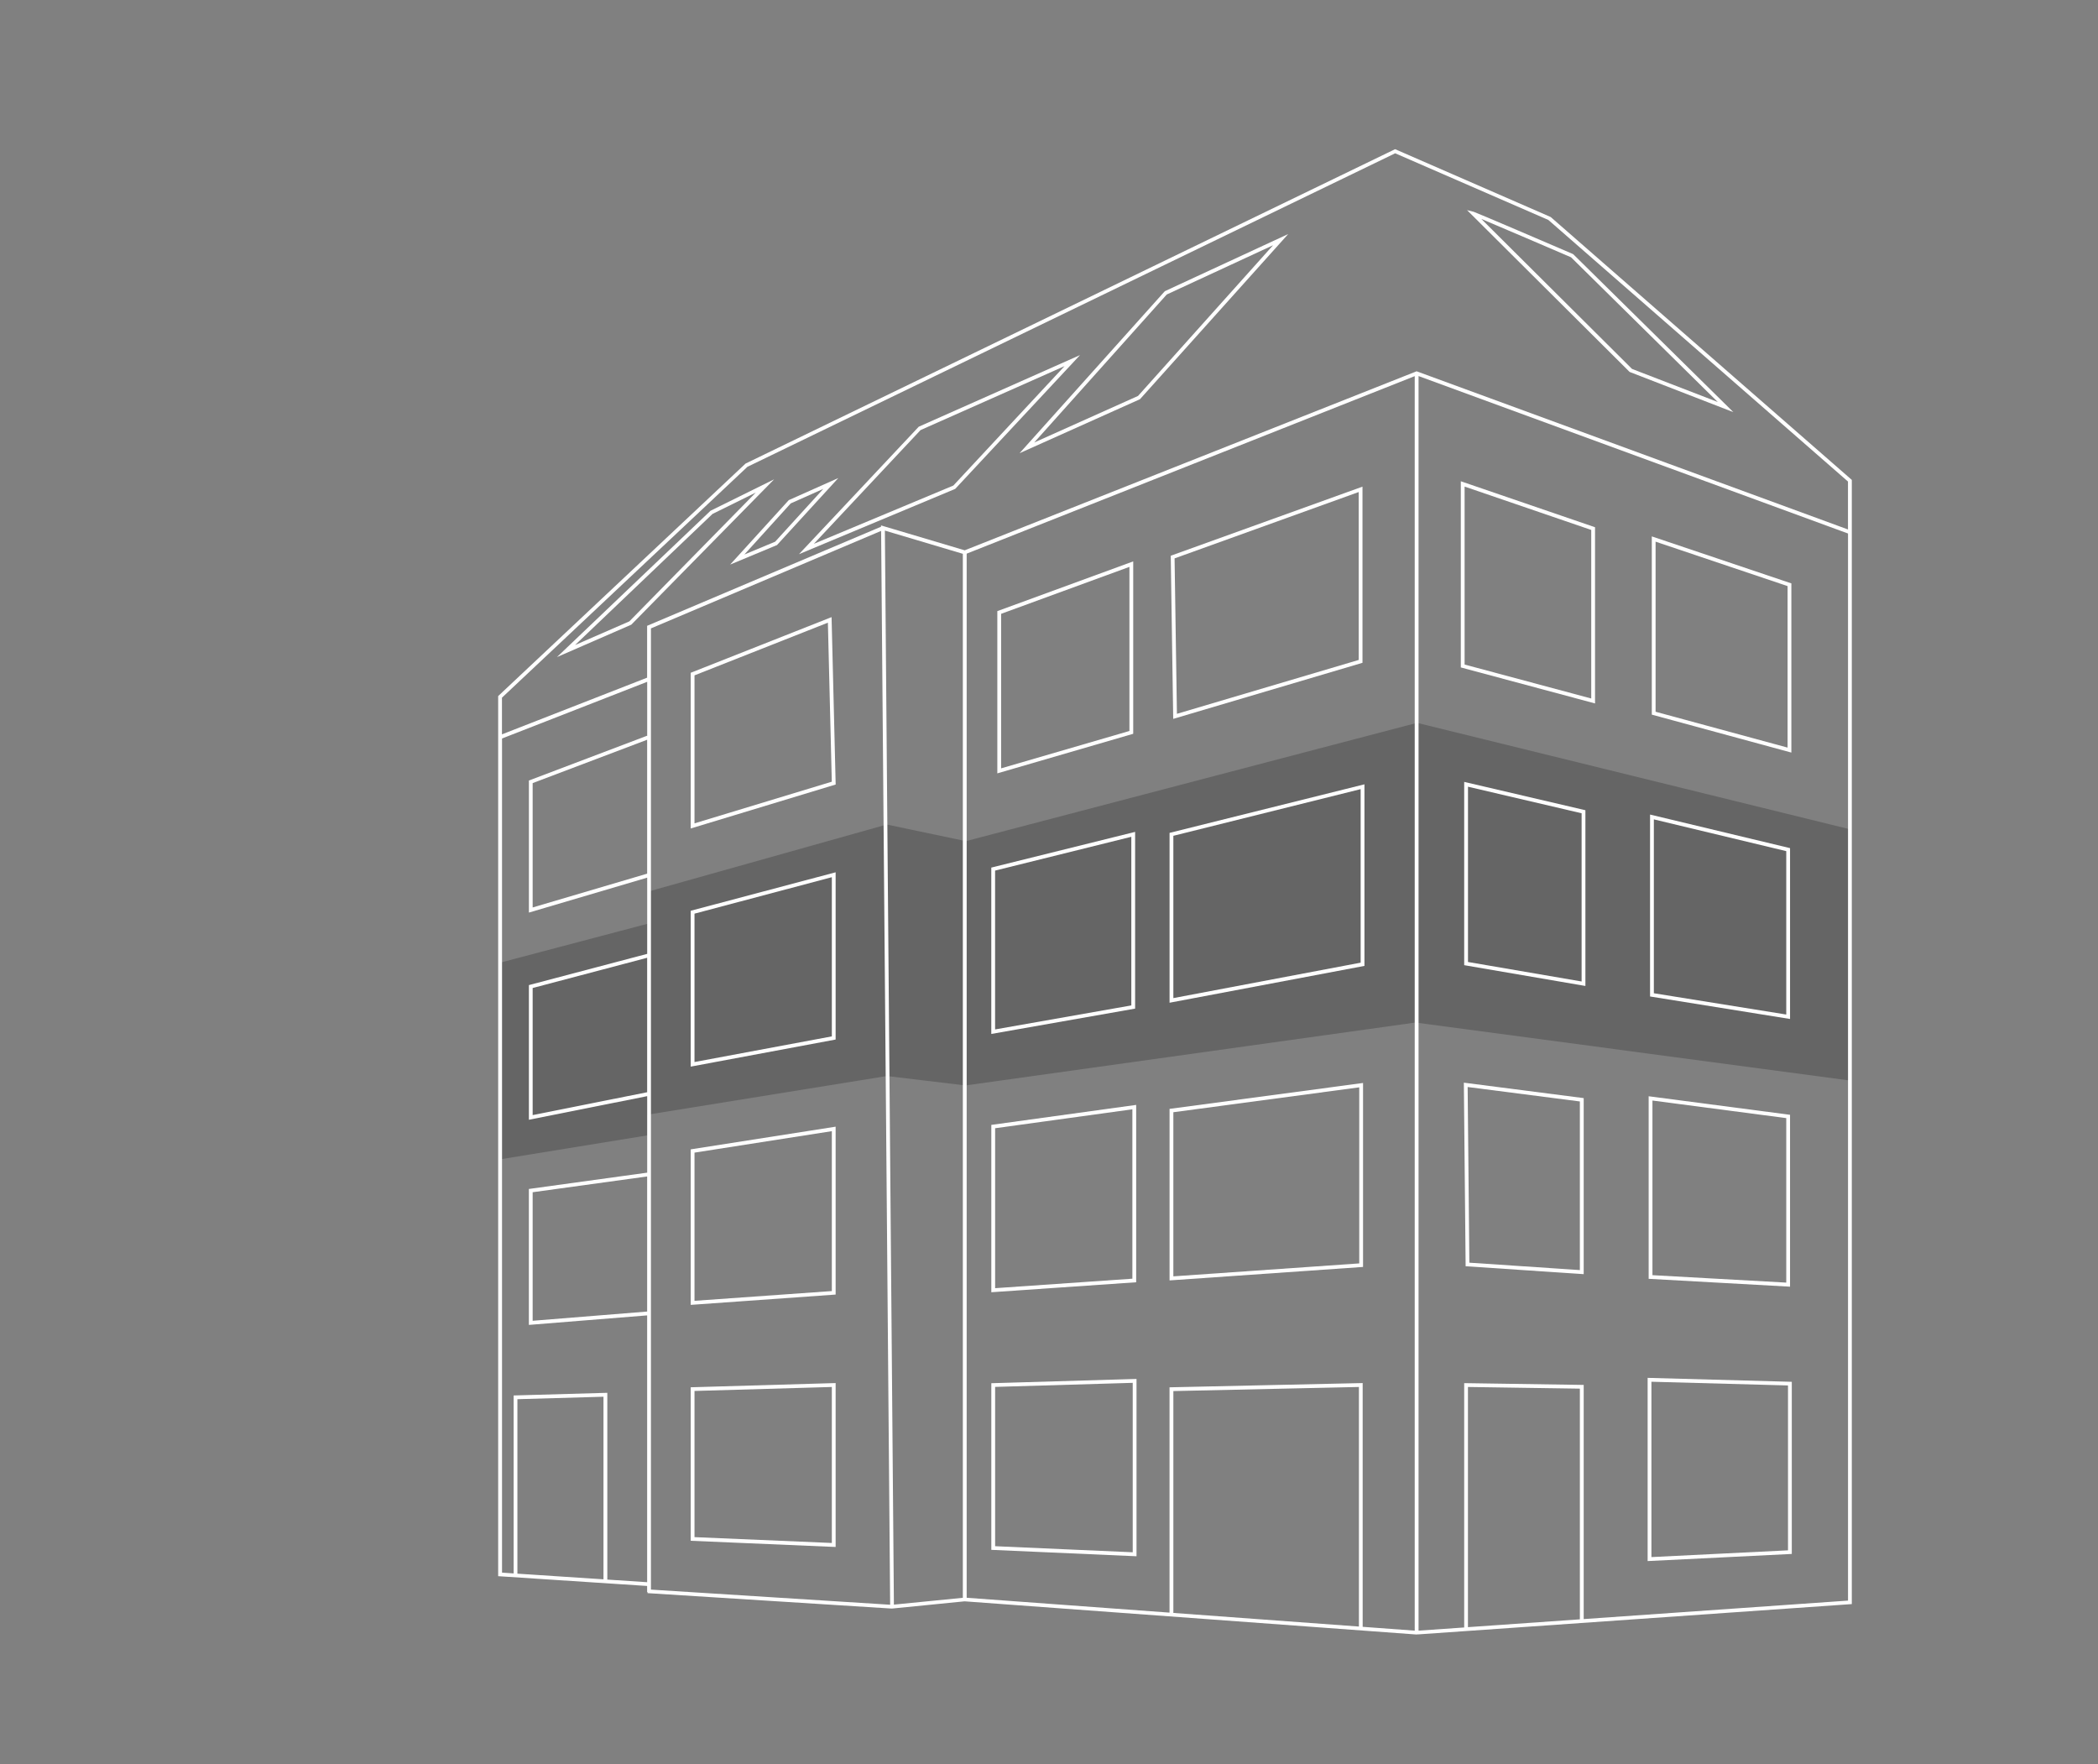 <svg width="553" height="465" viewBox="0 0 553 465" fill="none" xmlns="http://www.w3.org/2000/svg">
<rect x="0" y="0" width="553" height="465" fill="#808080" stroke="none"/>
<g opacity="0.3">
<path d="M170.732 293.803L233.752 283.623L254.492 286.103L373.092 269.523L487.572 284.803L487.552 218.573L373.512 190.533L254.592 221.713L233.742 217.333L170.872 235.003L170.722 243.483L131.872 253.733L131.852 305.573C150.632 302.513 170.712 299.253 170.712 299.253V293.773L170.732 293.803Z" fill="#262626"/>
</g>
<path d="M408.719 57.194L367.729 39.324L196.509 122.194L131.309 183.474V415.454L170.569 418.034V419.644H170.699L170.679 419.924L235.069 423.994L254.259 422.084L373.299 430.824L373.729 430.794H373.899L487.639 422.844L488.109 422.814V126.494L408.729 57.194H408.719ZM159.069 416.284L136.379 414.794V368.804L159.069 368.154V416.284ZM170.579 345.704L140.399 348.134V314.254L170.579 310.094V345.704ZM170.579 309.094L139.399 313.394V349.224L170.579 346.714V417.044L160.079 416.354V367.124L135.389 367.824V414.724L132.329 414.524V194.654L170.589 179.714V194.034L170.549 193.934L139.409 205.734V240.544L170.589 231.334V251.424L139.409 259.654V295.154L170.589 288.924V309.094H170.579ZM170.579 194.984V230.284L140.399 239.194V206.414L170.579 194.984ZM140.399 293.924V260.424L170.579 252.454V287.894L140.399 293.924ZM171.579 418.994V165.634L232.249 139.934L234.629 422.984L171.579 418.994ZM253.799 421.154L235.619 422.954L233.239 139.854L253.789 145.974V421.154H253.799ZM358.189 428.734L309.279 425.144V366.664L358.189 365.584V428.734ZM372.899 429.814L359.179 428.804V364.554L308.269 365.674V425.064L254.799 421.144V145.934L372.899 99.144V429.814ZM416.429 426.834L386.929 428.894V365.584L416.429 366.024V426.834ZM487.109 421.894L417.439 426.764V365.044L385.939 364.574V428.974L373.909 429.814V99.124L487.109 140.624V421.884V421.894ZM487.109 139.564L373.579 97.934L373.399 97.864L254.279 145.054L232.709 138.634L232.229 138.494V138.834L170.569 164.954V178.624L132.309 193.564V183.894L197.009 123.044L367.749 40.404L408.119 57.974L487.099 126.924V139.544L487.109 139.564Z" fill="white"/>
<path d="M298.699 147.975L262.879 161.085V203.845L298.699 193.415V147.965V147.975ZM297.699 192.675L263.879 202.525V161.795L297.699 149.415V192.685V192.675Z" fill="white"/>
<path d="M359.13 174.703V128.273L308.93 146.363L308.59 146.483L309.24 189.483L359.13 174.703ZM358.13 129.693V173.953L310.22 188.153L309.6 147.183L358.13 129.693Z" fill="white"/>
<path d="M420.427 138.974L385.047 126.854V175.924L420.427 185.414V138.974ZM419.427 184.114L386.047 175.164V128.254L419.427 139.684V184.104V184.114Z" fill="white"/>
<path d="M472.177 153.775L435.387 141.385V188.365L472.177 198.365V153.775ZM471.177 197.055L436.387 187.605V142.775L471.177 154.485V197.055Z" fill="white"/>
<path d="M385.938 254.404L417.888 259.884V213.564L385.938 206.094V254.404ZM386.938 207.364L416.888 214.364V258.704L386.938 253.564V207.364Z" fill="white"/>
<path d="M471.83 223.555L434.93 214.705V262.655L471.83 268.585V223.555ZM470.83 267.415L435.93 261.805V215.975L470.83 224.345V267.415Z" fill="white"/>
<path d="M386.308 333.765L417.438 335.845V289.445L385.848 285.375L386.318 333.755L386.308 333.765ZM416.428 290.325V334.775L387.298 332.825L386.848 286.515L416.428 290.325Z" fill="white"/>
<path d="M471.829 293.845L434.559 288.955V337.075L471.829 339.145V293.855V293.845ZM470.829 338.075L435.559 336.115V290.085L470.829 294.715V338.075Z" fill="white"/>
<path d="M472.289 364.224L434.289 363.184V411.474L472.289 409.594V364.214V364.224ZM471.289 408.644L435.289 410.424V364.204L471.289 365.184V408.634V408.644Z" fill="white"/>
<path d="M299.567 363.465L261.297 364.595V408.515L299.567 410.205V363.465ZM298.567 409.155L262.297 407.555V365.565L298.567 364.495V409.155Z" fill="white"/>
<path d="M299.477 291.234L261.297 296.504V340.614L299.477 337.984V291.244V291.234ZM298.477 337.044L262.297 339.544V297.384L298.477 292.394V337.054V337.044Z" fill="white"/>
<path d="M308.277 337.495L359.277 333.945V285.455L308.277 292.285V337.495ZM309.277 293.165L358.277 286.605V333.015L309.277 336.425V293.165Z" fill="white"/>
<path d="M299.199 219.273L261.289 228.683V272.533L299.199 265.853V219.283V219.273ZM298.199 265.013L262.289 271.343V229.473L298.199 220.563V265.023V265.013Z" fill="white"/>
<path d="M359.647 254.584V206.734L308.277 219.534V264.304L359.647 254.594V254.584ZM309.277 220.304L358.647 208.004V253.744L309.277 263.084V220.304Z" fill="white"/>
<path d="M182.059 406.125L220.259 407.755V364.555L182.059 365.665V406.125ZM183.059 366.635L219.259 365.585V406.705L183.059 405.165V366.635Z" fill="white"/>
<path d="M182.059 343.945L220.259 341.225V296.975L182.059 302.955V343.945ZM183.059 303.815L219.259 298.155V340.305L183.059 342.875V303.815Z" fill="white"/>
<path d="M182.059 281.144L220.259 274.004V229.924L182.059 240.064V281.144ZM183.059 240.824L219.259 231.214V273.174L183.059 279.934V240.824Z" fill="white"/>
<path d="M182.059 177.334V218.374L220.269 206.784L219.189 162.664L182.059 177.334ZM183.059 217.024V178.014L218.219 164.124L219.249 206.044L183.059 217.024Z" fill="white"/>
<path d="M386.69 55.385L429.54 98.035L456.89 108.635L414.72 67.045L414.57 66.945C410.32 65.115 389.08 55.995 388.44 55.825L386.68 55.385H386.69ZM414.1 67.815L452.78 105.965L430.18 97.245L390.45 57.705C395.66 59.895 408.45 65.385 414.1 67.815Z" fill="white"/>
<path d="M268.73 119.463L300.48 105.223L339.55 61.693L307.03 76.753L268.73 119.473V119.463ZM335.56 64.643L299.97 104.363L272.61 116.633L307.54 77.623L335.56 64.643Z" fill="white"/>
<path d="M242.148 112.494L210.598 146.074L251.778 128.864L284.678 93.594L242.148 112.484V112.494ZM251.288 127.984L214.518 143.344L242.638 113.364L280.598 96.504L251.288 127.984Z" fill="white"/>
<path d="M207.907 131.824L192.457 148.814L204.807 143.664L220.967 126.004L207.917 131.824H207.907ZM204.317 142.784L196.207 146.164L208.417 132.694L217.007 128.864L204.317 142.784Z" fill="white"/>
<path d="M187.309 134.604L146.809 173.194L166.399 164.654L204.049 126.344L187.309 134.614V134.604ZM165.909 163.774L151.579 170.024L187.809 135.464L199.199 129.844L165.899 163.774H165.909Z" fill="white"/>
</svg>

